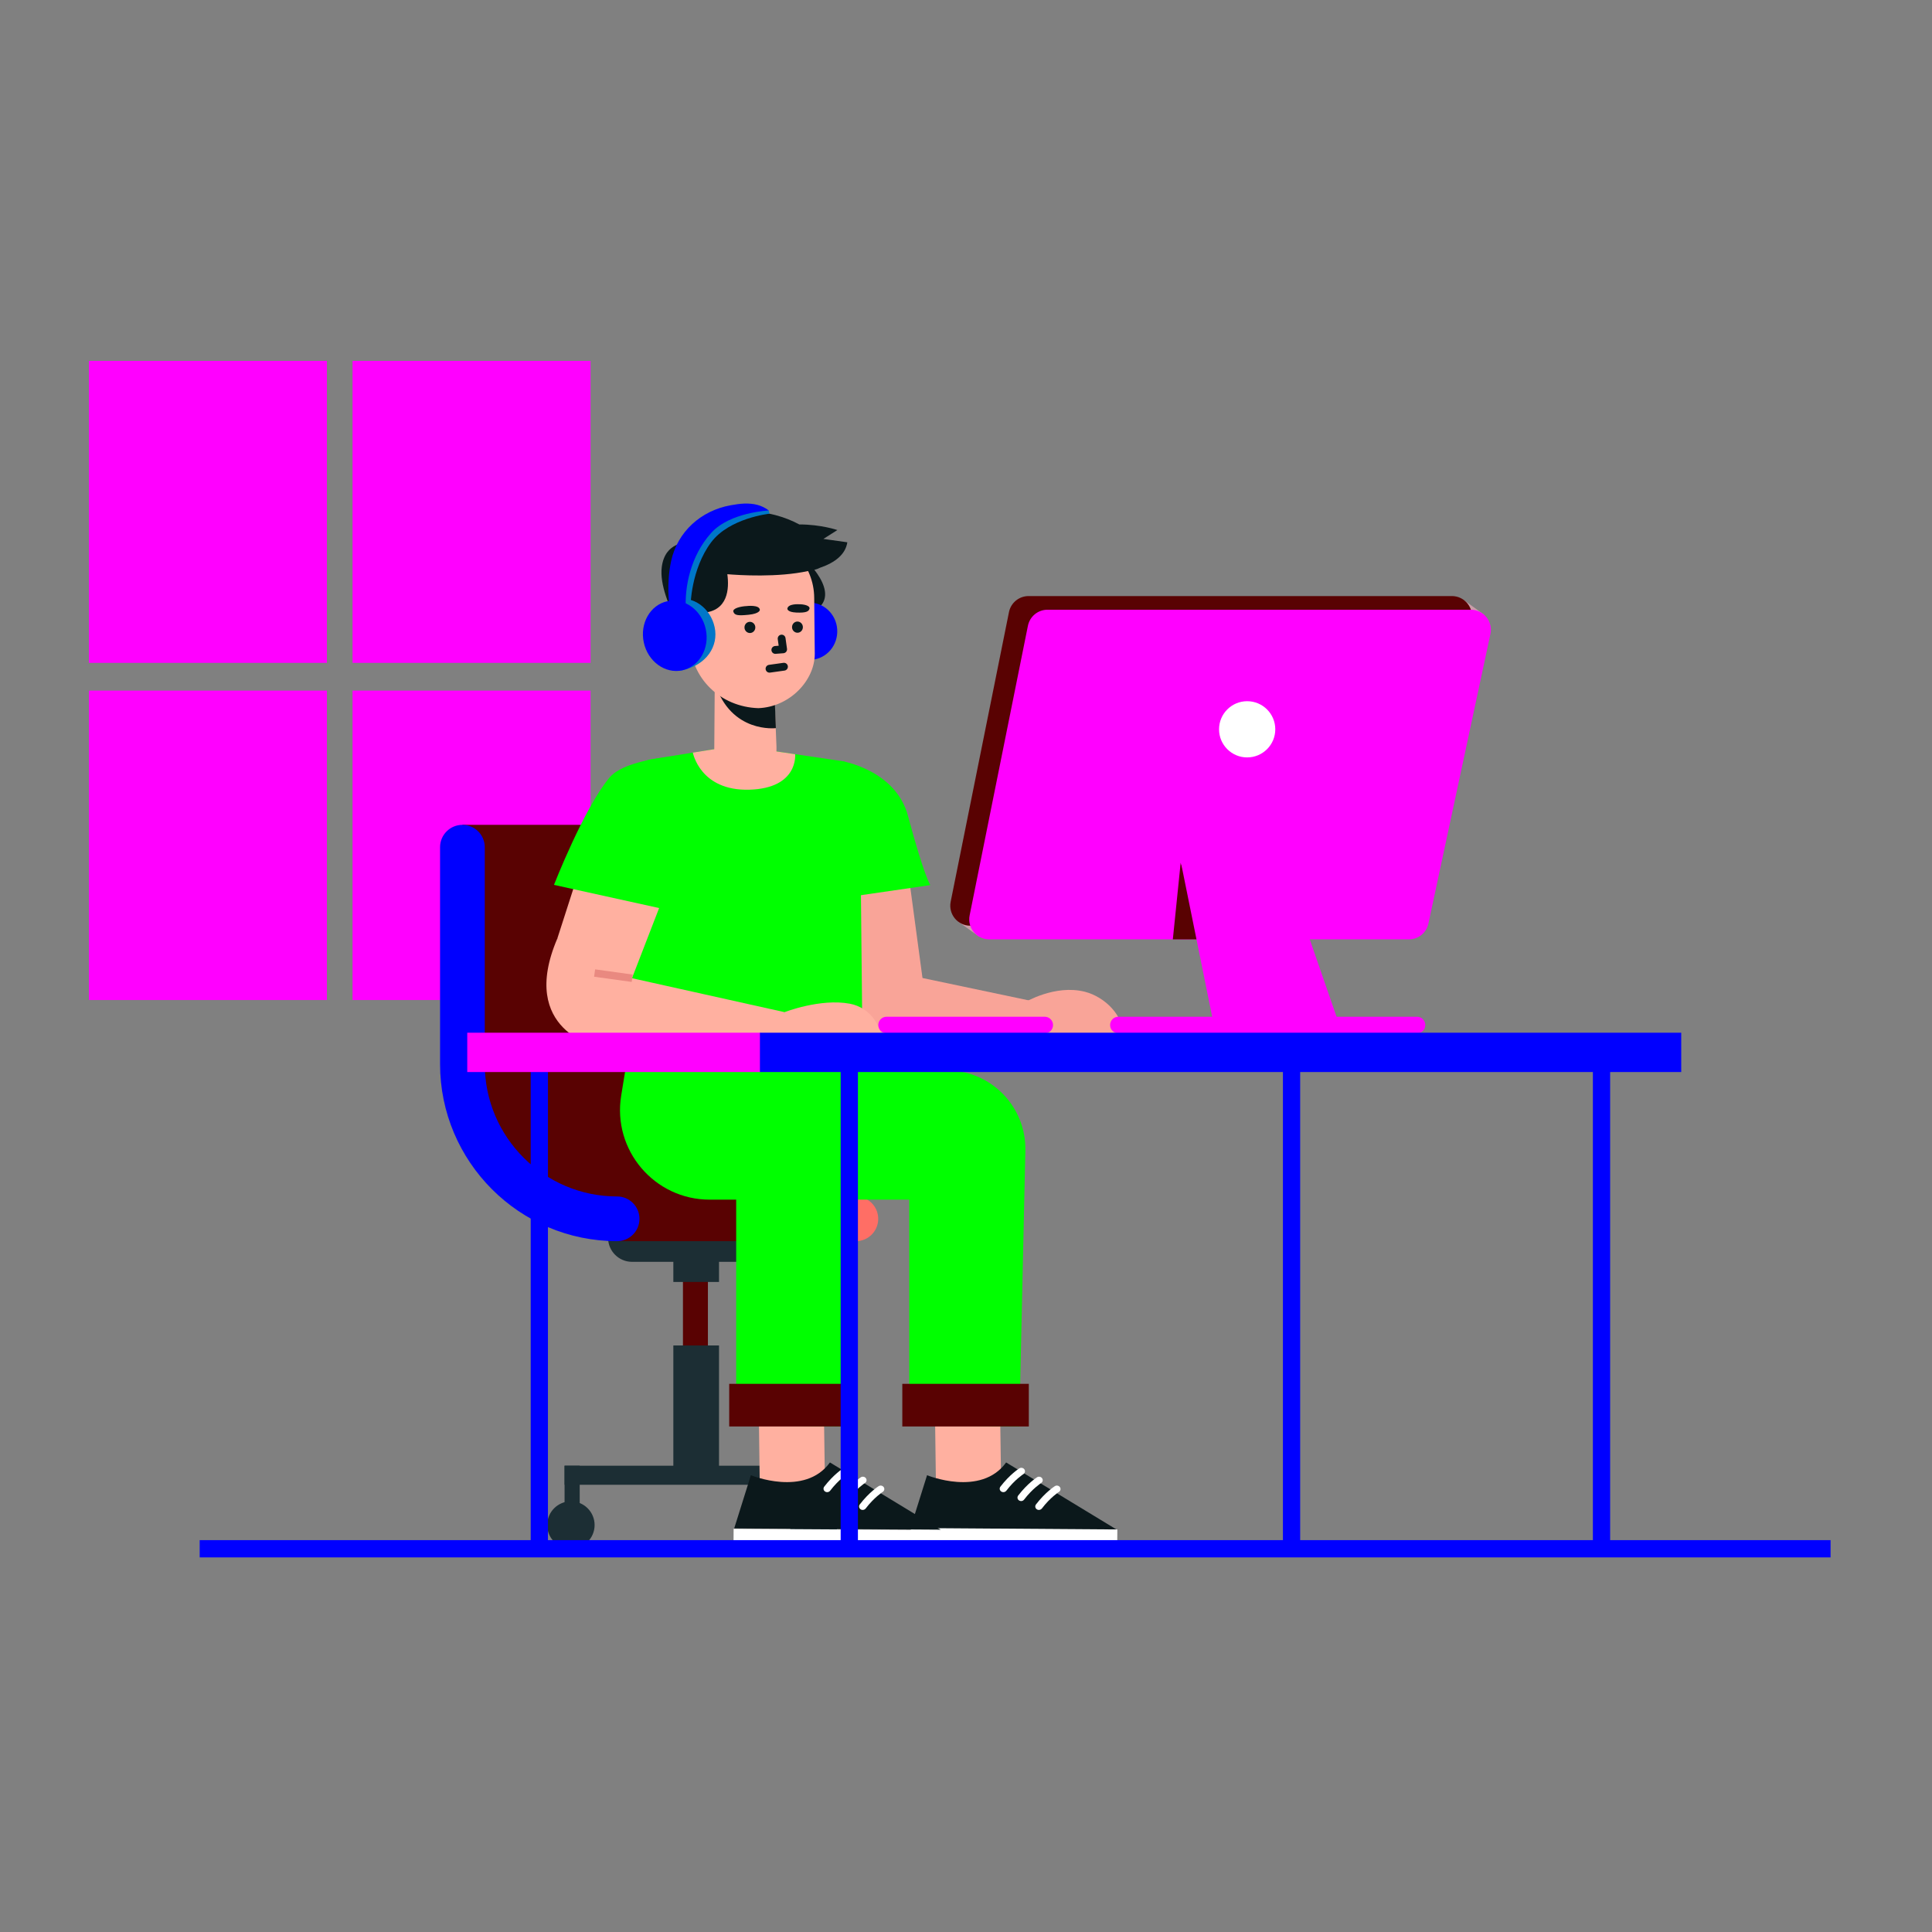 <?xml version="1.0" encoding="utf-8"?>
<!-- Generator: Adobe Illustrator 15.0.0, SVG Export Plug-In  -->
<!DOCTYPE svg>
<svg version="1.2" baseProfile="tiny"
	 xmlns="http://www.w3.org/2000/svg" xmlns:xlink="http://www.w3.org/1999/xlink" xmlns:a="http://ns.adobe.com/AdobeSVGViewerExtensions/3.0/"
	 x="0px" y="0px" width="130px" height="130px" viewBox="-5.981 -24.281 130 130" xml:space="preserve">
<rect x="-5.981" y="-24.281" width="130" height="130" fill="#808080" stroke="none"/>
<defs>
</defs>
<rect fill="#FF00FF" width="16.015" height="20.322"/>
<rect y="22.186" fill="#FF00FF" width="16.015" height="20.822"/>
<rect x="17.741" fill="#FF00FF" width="16.015" height="20.322"/>
<rect x="17.741" y="22.186" fill="#FF00FF" width="16.015" height="20.822"/>
<rect x="39.973" y="61.282" fill="#590202" width="1.68" height="5.936"/>
<path fill="#1C2E34" d="M45.209,60.625h-8.661c-0.89,0-1.612-0.723-1.612-1.612s0.722-1.612,1.612-1.612h8.661
	c0.89,0,1.611,0.723,1.611,1.612S46.099,60.625,45.209,60.625"/>
<rect x="39.327" y="59.872" fill="#1C2E34" width="3.073" height="2.107"/>
<rect x="39.327" y="66.252" fill="#1C2E34" width="3.073" height="9.229"/>
<rect x="32.008" y="74.344" fill="#1C2E34" width="17.354" height="1.283"/>
<rect x="32.008" y="74.344" fill="#1C2E34" width="1.018" height="3.992"/>
<path fill="#1C2E34" d="M34.029,78.336c0,0.881-0.714,1.596-1.595,1.596c-0.88,0-1.595-0.715-1.595-1.596s0.714-1.596,1.595-1.596
	C33.315,76.743,34.029,77.456,34.029,78.336"/>
<rect x="48.344" y="74.344" fill="#1C2E34" width="1.018" height="3.992"/>
<path fill="#1C2E34" d="M50.365,78.336c0,0.881-0.714,1.596-1.594,1.596c-0.881,0-1.595-0.715-1.595-1.596s0.714-1.596,1.595-1.596
	C49.651,76.743,50.365,77.456,50.365,78.336"/>
<path fill="#FF6E65" d="M51.608,59.235c-6.569,0-11.915-5.345-11.915-11.913V32.725c0-0.831,0.674-1.504,1.505-1.504
	c0.831,0,1.505,0.673,1.505,1.504v14.597c0,4.91,3.995,8.904,8.905,8.904c0.831,0,1.504,0.674,1.504,1.505
	S52.439,59.235,51.608,59.235"/>
<polygon fill="#590202" points="41.199,31.22 25.134,31.22 26.111,43.006 25.643,51.874 33.655,56.974 35.544,59.235 51.608,59.235 
	47.242,56.465 43.985,52.776 42.683,51.98 41.597,44.816 41.525,36.205 "/>
<path fill="#0000FF" d="M35.544,59.235c-6.57,0-11.914-5.345-11.914-11.913V32.725c0-0.831,0.673-1.504,1.504-1.504
	c0.831,0,1.504,0.673,1.504,1.504v14.597c0,4.91,3.995,8.904,8.905,8.904c0.831,0,1.504,0.674,1.504,1.505
	S36.375,59.235,35.544,59.235"/>
<polygon fill="#FFB0A0" points="61.396,76.387 61.269,67.762 56.89,67.53 57.011,76.793 61.231,76.821 "/>
<path fill="#0B181B" d="M56.399,74.983c0,0,3.621,1.488,5.32-0.859l7.453,4.527l-13.896-0.09L56.399,74.983z"/>
<rect x="55.27" y="78.611" transform="matrix(-1 -0.007 0.007 -1 123.913 158.91)" fill="#FFFFFF" width="13.898" height="1.279"/>
<path fill="#FFFFFF" d="M61.629,76.104c0.039-0.018,0.074-0.041,0.103-0.076c0.567-0.746,1.14-1.113,1.146-1.117
	c0.112-0.072,0.144-0.217,0.067-0.324c-0.075-0.107-0.229-0.133-0.34-0.064c-0.026,0.018-0.646,0.414-1.271,1.23
	c-0.08,0.105-0.057,0.25,0.055,0.326C61.46,76.127,61.552,76.135,61.629,76.104"/>
<path fill="#FFFFFF" d="M62.825,76.704c0.037-0.018,0.074-0.043,0.101-0.078c0.569-0.744,1.142-1.113,1.146-1.117
	c0.113-0.07,0.145-0.217,0.068-0.322c-0.076-0.107-0.229-0.137-0.34-0.066c-0.025,0.018-0.646,0.414-1.271,1.232
	c-0.078,0.104-0.055,0.25,0.056,0.324C62.655,76.727,62.748,76.735,62.825,76.704"/>
<path fill="#FFFFFF" d="M64.021,77.299c0.039-0.016,0.074-0.041,0.103-0.076c0.567-0.744,1.14-1.113,1.146-1.117
	c0.112-0.07,0.145-0.215,0.067-0.322c-0.073-0.107-0.229-0.135-0.339-0.066c-0.027,0.018-0.646,0.414-1.271,1.232
	c-0.08,0.104-0.056,0.25,0.055,0.326C63.853,77.325,63.942,77.333,64.021,77.299"/>
<path fill="#00FF00" d="M45.412,47.717l2.053,1.721c-0.599,3.67-2.578,7.003,1.142,7.003h6.594v15.165l7.399,0.1l0.414-18.578
	c0.055-2.955-2.322-5.381-5.277-5.387L45.412,47.717z"/>
<rect x="54.733" y="68.834" fill="#590202" width="8.513" height="2.869"/>
<polygon fill="#FFB0A0" points="49.541,76.387 49.413,67.762 45.036,67.53 45.156,76.793 49.378,76.821 "/>
<path fill="#0B181B" d="M44.544,74.983c0,0,3.62,1.488,5.32-0.859l7.454,4.527l-13.896-0.09L44.544,74.983z"/>
<rect x="43.415" y="78.61" transform="matrix(-1 -0.006 0.006 -1 100.214 158.823)" fill="#FFFFFF" width="13.896" height="1.279"/>
<path fill="#FFFFFF" d="M49.774,76.104c0.04-0.018,0.075-0.041,0.102-0.076c0.569-0.746,1.14-1.113,1.146-1.117
	c0.113-0.072,0.144-0.217,0.068-0.324c-0.075-0.107-0.229-0.133-0.34-0.064c-0.026,0.018-0.646,0.414-1.271,1.23
	c-0.08,0.105-0.055,0.25,0.055,0.326C49.605,76.127,49.697,76.135,49.774,76.104"/>
<path fill="#FFFFFF" d="M50.97,76.704c0.039-0.018,0.074-0.043,0.102-0.078c0.568-0.744,1.14-1.113,1.146-1.117
	c0.113-0.07,0.143-0.217,0.067-0.322c-0.075-0.107-0.23-0.137-0.34-0.066c-0.026,0.018-0.646,0.414-1.271,1.232
	c-0.08,0.104-0.056,0.25,0.054,0.324C50.801,76.727,50.893,76.735,50.97,76.704"/>
<path fill="#FFFFFF" d="M52.166,77.299c0.04-0.016,0.075-0.041,0.102-0.076c0.569-0.744,1.14-1.113,1.146-1.117
	c0.112-0.07,0.143-0.215,0.067-0.322c-0.075-0.107-0.229-0.135-0.339-0.066c-0.027,0.018-0.646,0.414-1.271,1.232
	c-0.08,0.104-0.055,0.25,0.055,0.326C51.997,77.325,52.089,77.333,52.166,77.299"/>
<path fill="#00FF00" d="M36.098,47.717l-0.28,1.721c-0.599,3.67,2.234,7.003,5.954,7.003h1.783v15.165l7.4,0.1l0.413-18.578
	c0.056-2.955-2.32-5.381-5.275-5.387L36.098,47.717z"/>
<rect x="43.086" y="68.834" fill="#590202" width="8.513" height="2.869"/>
<polygon fill="#F9A498" points="54.505,41.193 64.478,43.292 65.015,45.292 51.958,45.477 50.912,40.056 "/>
<path fill="#F9A498" d="M62.963,43.174c0,0,2.038-1.236,4.059-0.721c1.332,0.34,2.652,1.621,2.551,2.992l-8.111-0.104L62.963,43.174
	z"/>
<path fill="#F9A498" d="M55.076,33.986l1.149,8.536c0,0-4.983,2.622-4.877,2.307c0.104-0.313-1.118-10.843-1.118-10.843H55.076z"/>
<path fill="#00FF00" d="M50.625,26.923c0,0,3.658,0.576,4.492,3.698c1.087,4.067,1.501,4.654,1.501,4.654l-5.531,0.804
	L50.625,26.923z"/>
<path fill="#00FF00" d="M43.593,25.887l7.031,1.037c0.713,0.105,1.243,0.713,1.25,1.434l0.167,16.68l-15.687,0.047l-1.064-14.55
	l0.583-1.973c0.273-0.922,1.051-1.606,2-1.758L43.593,25.887z"/>
<polygon fill="#FFB0A0" points="38.989,35.218 36.052,42.811 31.521,38.868 33.28,33.404 "/>
<path fill="#00FF00" d="M41.848,26.476c0,0-5.46-0.049-6.816,1.563c-1.709,2.031-3.738,7.221-3.738,7.221l8.879,1.956L41.848,26.476
	z"/>
<path fill="#FFB0A0" d="M36.559,41.543l10.246,2.281l-0.422,2.271l-12.107,0.079c0,0-5.415-1.092-2.755-7.306L36.559,41.543z"/>
<path fill="#FFB0A0" d="M46.805,43.827c0,0,2.408-0.943,4.401-0.57c1.354,0.252,2.263,1.545,2.161,2.918v0.002l-8.047-0.073
	L46.805,43.827z"/>
<line fill="none" stroke="#E98980" stroke-width="0.5" stroke-miterlimit="10" x1="36.559" y1="41.543" x2="34.029" y2="41.193"/>
<path fill="#0B181B" d="M48.289,13.469c0,0,2.788,2.62,0.042,3.569L48.289,13.469z"/>
<path fill="#0000FF" d="M46.626,18.135c-0.029,1.063,0.783,1.952,1.813,1.984c1.03,0.033,1.889-0.803,1.917-1.867
	c0.029-1.063-0.783-1.952-1.813-1.984C47.514,16.236,46.655,17.072,46.626,18.135"/>
<path fill="#FFB0A0" d="M46.12,22.243l0.146,3.715c0.054,1.305-0.695,2.031-1.94,2.067c-1.062,0.031-2.248-0.438-2.247-1.59
	l0.042-5.855L46.12,22.243z"/>
<path fill="#0B181B" d="M46.226,24.713c0,0-3.016,0.374-4.09-2.996c-0.338-1.062,3.977,0.145,3.977,0.145L46.226,24.713z"/>
<path fill="#FFB0A0" d="M45.048,23.369L45.048,23.369c2.121-0.079,3.804-1.874,3.795-3.666l-0.038-3.747
	c-0.011-2.245-1.744-4.081-3.917-4.15c-2.225-0.07-4.469,1.723-4.531,4.021l0.064,2.919C40.477,21.375,42.503,23.288,45.048,23.369"
	/>
<polyline fill="none" stroke="#0B181B" stroke-width="0.527" stroke-linecap="round" stroke-linejoin="round" stroke-miterlimit="10" points="
	46.613,18.688 46.714,19.41 46.19,19.451 "/>
<path fill="#0B181B" d="M44.258,16.5c0,0,0.866-0.108,0.89,0.257c0,0,0.009,0.247-0.747,0.327c-0.756,0.079-0.956,0.03-1.034-0.2
	C43.289,16.654,43.851,16.519,44.258,16.5"/>
<path fill="#0B181B" d="M47.764,16.378c0,0-0.72-0.047-0.765,0.297c0,0-0.025,0.234,0.605,0.261s0.831-0.063,0.883-0.253
	C48.545,16.469,48.104,16.37,47.764,16.378"/>
<path fill="#0B181B" d="M47.313,17.92c0.001,0.208,0.167,0.376,0.368,0.375c0.202-0.001,0.364-0.171,0.362-0.379
	c-0.001-0.208-0.167-0.376-0.368-0.375C47.473,17.542,47.311,17.712,47.313,17.92"/>
<path fill="#0B181B" d="M44.113,17.939c0.001,0.208,0.166,0.375,0.368,0.375c0.201-0.001,0.364-0.171,0.362-0.379
	c-0.001-0.208-0.167-0.376-0.368-0.375C44.273,17.561,44.111,17.73,44.113,17.939"/>
<line fill="none" stroke="#0B181B" stroke-width="0.527" stroke-linecap="round" stroke-linejoin="round" stroke-miterlimit="10" x1="45.798" y1="20.716" x2="46.77" y2="20.58"/>
<path fill="#0B181B" d="M51.034,12.209l-1.61-0.228c0.47-0.299,0.941-0.596,0.941-0.596s-1.099-0.379-2.561-0.377
	c-0.953-0.515-2.174-0.866-3.451-0.882c-1.869-0.022-3.465,0.991-4.042,2.105l-0.001-0.002c0,0-1.551-0.095-1.764,1.661
	c-0.276,2.276,2.463,6.035,2.463,6.035l0.307-2.973c1.698-0.122,1.777-1.619,1.644-2.596c0.764,0.064,3.399,0.238,5.459-0.22
	c0.224-0.027,0.529-0.085,0.786-0.218C50.179,13.583,50.905,13.049,51.034,12.209"/>
<path fill="#FFBA99" d="M38.468,18.749c-0.022,0.851,0.626,1.561,1.451,1.587c0.824,0.026,1.51-0.642,1.534-1.493
	c0.023-0.851-0.626-1.562-1.45-1.587C39.178,17.23,38.491,17.898,38.468,18.749"/>
<path fill="none" stroke="#312220" stroke-width="0.558" stroke-linecap="round" stroke-linejoin="round" stroke-miterlimit="10" d="
	M40.46,19.182c0,0,0.03-1.117-1.009-0.974"/>
<path fill="#0077C9" d="M45.751,10.07l0.046,0.215c0,0-2.695,0.284-3.924,1.922c-1.37,1.826-1.391,4.289-1.391,4.289l-0.583,0.05
	l0.039-3.905l1.168-1.218l1.862-1.113l1.303-0.417L45.751,10.07z"/>
<path fill="#0077C9" d="M42.105,17.917c0.278,1.284-0.55,2.552-2.178,2.905c-1.151,0.25-1.712-0.718-1.991-2.001
	c-0.278-1.283,0.429-2.526,1.581-2.775C40.667,15.796,41.827,16.634,42.105,17.917"/>
<path fill="#0000FF" d="M41.507,18.047c0.279,1.284-0.429,2.526-1.58,2.776c-1.151,0.25-2.31-0.588-2.588-1.872
	c-0.278-1.283,0.429-2.526,1.581-2.776C40.07,15.926,41.229,16.764,41.507,18.047"/>
<path fill="#0000FF" d="M39.063,16.448c0,0-0.223-1.426,0.117-2.986c0.43-1.973,2.009-3.382,3.996-3.744
	c0.152-0.027,0.312-0.053,0.48-0.076c0.578-0.077,1.203-0.061,1.726,0.198c0.133,0.066,0.261,0.142,0.371,0.229
	c0,0-2.619,0.109-3.879,1.509c-1.42,1.579-1.792,3.698-1.705,5.109L39.063,16.448z"/>
<path fill="#FFB0A0" d="M40.639,26.36l2.954-0.473l3.929,0.58c0,0,0.242,2.292-3.08,2.389C41.12,28.951,40.639,26.36,40.639,26.36"
	/>
<polygon fill="#CB9DA8" points="58.493,37.733 59.888,38.735 69.782,30.383 93.877,17.081 92.576,16.137 76.048,21.215 "/>
<path fill="#590202" d="M61.91,16.907l-3.923,19.489c-0.166,0.834,0.471,1.613,1.322,1.613h28.235c0.635,0,1.186-0.444,1.316-1.065
	l4.172-19.488c0.18-0.839-0.459-1.629-1.317-1.629H63.229C62.59,15.826,62.037,16.278,61.91,16.907"/>
<path fill="#FF00FF" d="M63.185,17.827l-3.922,19.488c-0.169,0.833,0.469,1.613,1.32,1.613h28.235c0.636,0,1.185-0.444,1.316-1.065
	l4.172-19.488c0.18-0.838-0.459-1.629-1.316-1.629H64.504C63.862,16.745,63.312,17.197,63.185,17.827"/>
<polygon fill="#590202" points="73.463,33.774 72.936,38.928 75.229,38.928 "/>
<polygon fill="#FF00FF" points="73.463,33.668 75.801,45.208 84.325,45.208 80.327,33.668 "/>
<path fill="#FFFFFF" d="M79.83,24.793c0,1.044-0.848,1.891-1.893,1.891c-1.043,0-1.891-0.847-1.891-1.891
	c0-1.045,0.848-1.892,1.891-1.892C78.982,22.901,79.83,23.748,79.83,24.793"/>
<path fill="#FF00FF" d="M89.367,44.133H69.273c-0.309,0-0.558,0.25-0.558,0.558c0,0.31,0.249,0.558,0.558,0.558h20.094
	c0.308,0,0.558-0.248,0.558-0.558C89.925,44.383,89.675,44.133,89.367,44.133"/>
<path fill="#FF00FF" d="M64.317,44.133H53.675c-0.308,0-0.558,0.25-0.558,0.558c0,0.31,0.25,0.558,0.558,0.558h10.643
	c0.308,0,0.558-0.248,0.558-0.558C64.875,44.383,64.625,44.133,64.317,44.133"/>
<line fill="none" stroke="#0000FF" stroke-width="1.161" stroke-miterlimit="10" x1="51.166" y1="47.025" x2="51.166" y2="79.932"/>
<line fill="none" stroke="#0000FF" stroke-width="1.161" stroke-miterlimit="10" x1="30.309" y1="47.025" x2="30.309" y2="79.932"/>
<line fill="none" stroke="#0000FF" stroke-width="1.161" stroke-miterlimit="10" x1="101.781" y1="47.025" x2="101.781" y2="79.932"/>
<line fill="none" stroke="#0000FF" stroke-width="1.161" stroke-miterlimit="10" x1="80.924" y1="47.025" x2="80.924" y2="79.932"/>
<rect x="25.459" y="45.208" fill="#FF00FF" width="19.732" height="2.646"/>
<rect x="45.153" y="45.208" fill="#0000FF" width="61.992" height="2.646"/>
<line fill="none" stroke="#0000FF" stroke-width="1.161" stroke-miterlimit="10" x1="117.193" y1="79.932" x2="7.456" y2="79.932"/>
</svg>
